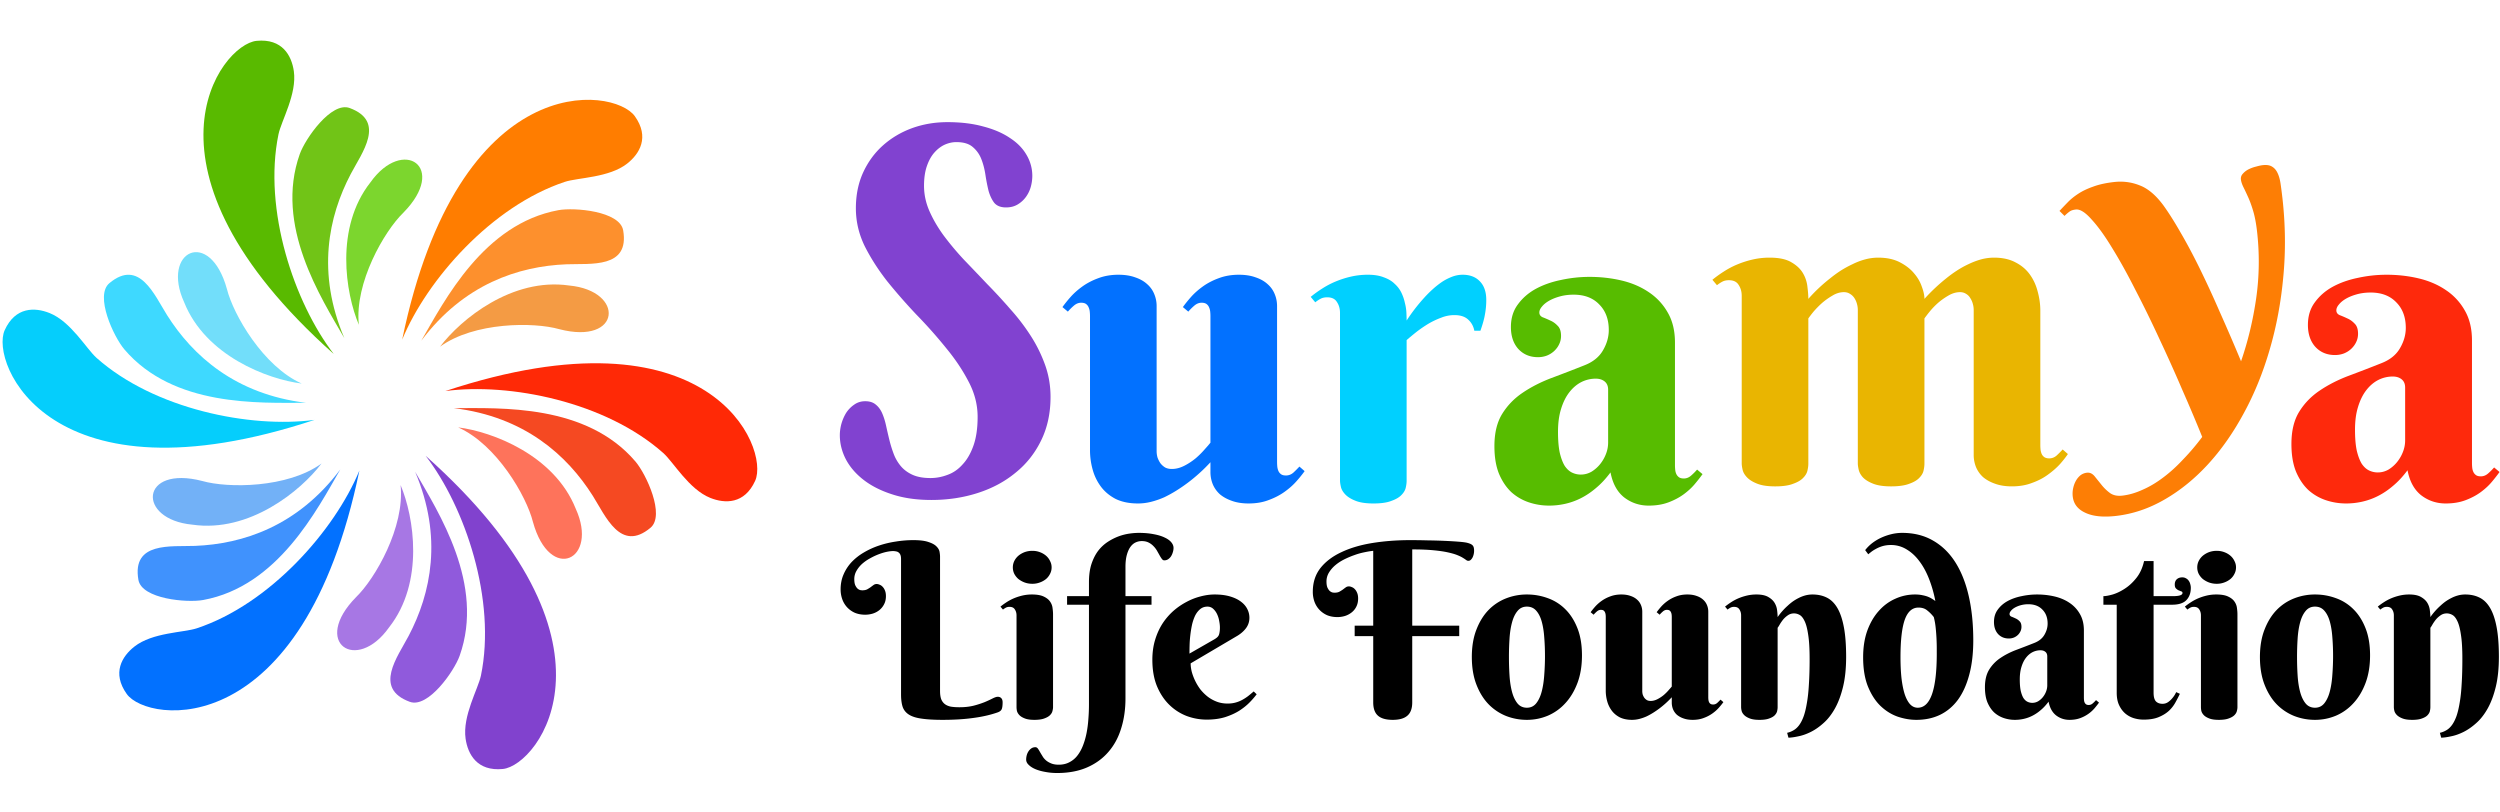 <svg width="585" height="190" fill="none" xmlns="http://www.w3.org/2000/svg"><path d="M1.102 77.254c-3.5 7.7 10.5 41.5 72.5 21-15 2-37.5-2.5-51-14.5-2.393-2.127-6-8.5-11-10.5-3.425-1.37-8-1.5-10.5 4Z" fill="#05CEFC"/><path d="M29.102 81.755c11.5 13.5 31.5 12.5 42.5 12.5-16.5-2-26.5-11-32.5-20.5-3-4.75-6.5-13.334-13.5-7.5-3.504 2.92 1 12.565 3.5 15.5Z" fill="#3ED9FF"/><path d="M53.104 67.644c-4-14.5-15.502-8.89-10.002 3.11 5 12.5 19.5 18 27.5 19-9-4-15.998-16.11-17.498-22.11Z" fill="#72DEFA"/><path d="M29.662 162.396c4.918 6.881 41.19 11.657 54.436-52.287-5.768 13.991-20.915 31.226-38.057 36.917-3.039 1.009-10.362.947-14.594 4.277-2.898 2.28-5.299 6.178-1.785 11.093Z" fill="#0271FF"/><path d="M47.559 140.397c17.441-3.209 26.575-21.03 32.075-30.556-9.982 13.29-22.776 17.45-34.004 17.896-5.613.223-14.797-1.037-13.245 7.941.777 4.494 11.382 5.417 15.174 4.719Z" fill="#4092FD"/><path d="M47.34 112.556c-14.558-3.786-15.45 8.98-2.308 10.217 13.326 1.92 25.339-7.888 30.205-14.316-7.964 5.794-21.951 5.8-27.897 4.099Z" fill="#72B1F7"/><path d="M117.662 179.942c8.419-.819 30.691-29.844-18.063-73.287 9.232 11.99 16.585 33.726 12.943 51.417-.646 3.136-4.362 9.446-3.594 14.776.526 3.65 2.701 7.679 8.714 7.094Z" fill="#8142CE"/><path d="M107.56 153.443c5.941-16.71-4.925-33.53-10.425-43.056 6.518 15.289 3.724 28.449-1.504 38.396-2.613 4.973-8.297 12.295.255 15.441 4.28 1.574 10.382-7.149 11.674-10.781Z" fill="#905ADC"/><path d="M83.339 139.712c-10.558 10.714.052 17.87 7.694 7.106 8.326-10.58 5.839-25.887 2.705-33.315 1.036 9.794-5.953 21.909-10.4 26.209Z" fill="#A777E4"/><path d="M60.044 9.558c-8.419.82-30.69 29.844 18.063 73.287-9.232-11.99-16.585-33.726-12.942-51.417.645-3.136 4.36-9.446 3.593-14.776-.526-3.65-2.701-7.679-8.714-7.094Z" fill="#59BA00"/><path d="M70.147 36.057c-5.942 16.71 4.924 33.53 10.424 43.056-6.518-15.29-3.723-28.45 1.504-38.396 2.613-4.973 8.297-12.295-.255-15.44-4.28-1.575-10.382 7.148-11.673 10.78Z" fill="#71C417"/><path d="M94.368 49.788c10.557-10.714-.053-17.87-7.695-7.106-8.325 10.58-5.838 25.887-2.704 33.315-1.036-9.794 5.952-21.91 10.399-26.209Z" fill="#7CD62E"/><path d="M148.546 27.185c-4.919-6.881-41.19-11.657-54.437 52.287 5.768-13.99 20.915-31.226 38.058-36.918 3.038-1.009 10.361-.946 14.593-4.276 2.898-2.28 5.299-6.178 1.786-11.093Z" fill="#FF7D00"/><path d="M130.649 49.183c-17.442 3.21-26.576 21.03-32.076 30.557 9.982-13.29 22.777-17.45 34.004-17.896 5.613-.223 14.797 1.037 13.245-7.942-.777-4.494-11.382-5.416-15.173-4.719Z" fill="#FD902D"/><path d="M130.867 77.025c14.558 3.786 15.45-8.98 2.308-10.217-13.325-1.92-25.339 7.887-30.205 14.316 7.965-5.795 21.951-5.8 27.897-4.099Z" fill="#F49B44"/><path d="M176.706 112.507c3.5-7.7-10.5-41.5-72.5-21 15-2 37.5 2.5 51 14.5 2.393 2.127 6 8.5 11 10.5 3.424 1.369 8 1.5 10.5-4Z" fill="#FF2906"/><path d="M148.706 108.007c-11.5-13.5-31.5-12.5-42.5-12.5 16.5 2 26.5 11 32.5 20.5 3 4.75 6.5 13.333 13.5 7.5 3.503-2.92-1-12.565-3.5-15.5Z" fill="#F54922"/><path d="M124.704 122.117c4 14.5 15.502 8.89 10.002-3.11-5-12.5-19.5-18-27.5-19 9 4 15.998 16.11 17.498 22.11Z" fill="#FE735B"/><path d="M219.971 161.682c0 .798.093 1.447.279 1.948.204.483.491.863.862 1.141.371.279.835.474 1.392.585.575.093 1.243.139 2.004.139 1.224 0 2.328-.12 3.312-.362a22.316 22.316 0 0 0 2.588-.835 27.776 27.776 0 0 0 1.865-.862c.519-.26.918-.39 1.197-.39.352 0 .631.111.835.334.204.223.306.547.306.974 0 .742-.074 1.28-.223 1.614-.148.316-.454.557-.918.724-1.689.594-3.591 1.03-5.706 1.308-2.115.297-4.509.445-7.181.445-1.985 0-3.608-.092-4.87-.278-1.262-.167-2.255-.473-2.978-.918-.724-.446-1.225-1.049-1.503-1.81-.26-.779-.39-1.772-.39-2.978v-31.617c0-.408-.046-.733-.139-.974a1.26 1.26 0 0 0-.39-.557 1.168 1.168 0 0 0-.612-.278 3.083 3.083 0 0 0-.751-.083c-.408 0-.919.065-1.531.194-.594.13-1.225.325-1.893.585-.668.26-1.345.584-2.031.974a9.908 9.908 0 0 0-1.809 1.28 6.637 6.637 0 0 0-1.281 1.615 3.848 3.848 0 0 0-.501 1.92c0 .594.075 1.067.223 1.419.167.353.352.622.557.808.204.167.408.278.612.334.223.037.38.055.473.055.464 0 .844-.074 1.141-.222.297-.167.566-.334.807-.501.241-.186.464-.353.668-.501.223-.167.473-.251.752-.251.222 0 .454.056.696.167.259.093.491.251.695.473.223.223.409.52.557.891.148.352.223.788.223 1.308 0 .742-.149 1.382-.446 1.92a4.184 4.184 0 0 1-1.113 1.364 4.757 4.757 0 0 1-1.559.807 6.16 6.16 0 0 1-1.725.251c-.891 0-1.698-.149-2.422-.446a5.514 5.514 0 0 1-1.809-1.28 5.445 5.445 0 0 1-1.141-1.892 6.782 6.782 0 0 1-.389-2.31c0-1.281.232-2.45.695-3.507a10.02 10.02 0 0 1 1.893-2.895 13.006 13.006 0 0 1 2.839-2.226 18.543 18.543 0 0 1 3.535-1.615 22.79 22.79 0 0 1 3.952-.946 25.652 25.652 0 0 1 4.119-.334c1.521 0 2.7.149 3.534.445.854.279 1.476.622 1.865 1.03.408.408.65.835.724 1.28.074.446.111.817.111 1.114v31.422Zm26.441 3.813c0 .241-.047.538-.14.891-.074.334-.269.658-.584.974-.297.297-.733.547-1.308.751-.575.223-1.355.334-2.338.334-.983 0-1.753-.12-2.31-.362-.557-.222-.974-.491-1.253-.807-.278-.315-.454-.64-.528-.974a5.122 5.122 0 0 1-.084-.807v-21.486c0-.538-.13-1.002-.389-1.392-.242-.408-.659-.612-1.253-.612-.315 0-.584.056-.807.167a4.316 4.316 0 0 0-.724.473l-.584-.696c.427-.352.9-.696 1.419-1.03a11.006 11.006 0 0 1 1.726-.918c.612-.26 1.271-.473 1.976-.64a9.632 9.632 0 0 1 2.227-.251c1.206 0 2.143.167 2.811.501.668.316 1.159.715 1.475 1.197.315.464.501.965.556 1.503.075.538.112 1.011.112 1.419v21.765Zm-9.408-32.73c0-.52.112-1.012.334-1.475.242-.483.566-.9.974-1.253.427-.352.91-.631 1.448-.835a5.213 5.213 0 0 1 1.809-.306c.631 0 1.215.102 1.753.306a4.642 4.642 0 0 1 1.448.835c.408.353.723.77.946 1.253.241.463.362.955.362 1.475 0 .538-.121 1.039-.362 1.503a3.763 3.763 0 0 1-.946 1.224 4.966 4.966 0 0 1-1.448.807 4.903 4.903 0 0 1-1.753.306c-.65 0-1.253-.102-1.809-.306a5.496 5.496 0 0 1-1.448-.807 4.135 4.135 0 0 1-.974-1.224 3.438 3.438 0 0 1-.334-1.503Z" fill="#000"/><path d="M267.174 126.614c-.519 0-1.011.111-1.475.334-.464.222-.872.584-1.224 1.085-.334.483-.603 1.104-.808 1.865-.204.761-.306 1.679-.306 2.755v6.847h6.096v2.004h-6.096v21.932c0 2.523-.334 4.852-1.002 6.985-.649 2.134-1.642 3.971-2.978 5.511-1.336 1.559-3.006 2.774-5.009 3.646-2.004.872-4.342 1.308-7.014 1.308-.946 0-1.856-.083-2.728-.25-.872-.149-1.642-.362-2.31-.64-.668-.279-1.196-.613-1.586-1.002-.408-.371-.612-.789-.612-1.253 0-.334.046-.677.139-1.03.093-.334.232-.64.417-.918.186-.278.418-.51.696-.696.26-.167.566-.25.918-.25.205 0 .39.102.557.306.149.204.306.454.473.751.167.297.362.622.585.974.204.372.473.705.807 1.002.334.297.751.548 1.252.752.483.204 1.076.306 1.782.306.946 0 1.781-.195 2.504-.584a5.56 5.56 0 0 0 1.865-1.559c.52-.668.956-1.457 1.308-2.366.353-.909.631-1.883.835-2.922a25.55 25.55 0 0 0 .418-3.257c.093-1.131.139-2.263.139-3.395v-23.351h-5.121V139.5h5.121v-3.256c0-1.633.195-3.053.584-4.259.409-1.224.937-2.263 1.587-3.117a9.188 9.188 0 0 1 2.254-2.087 13.027 13.027 0 0 1 2.533-1.281 12.433 12.433 0 0 1 2.533-.64 16.16 16.16 0 0 1 2.143-.167c1.317 0 2.486.102 3.507.307 1.02.185 1.874.445 2.56.779.687.315 1.206.686 1.559 1.113.352.427.528.863.528 1.308 0 .334-.055.677-.167 1.03a3.548 3.548 0 0 1-.417.946 2.467 2.467 0 0 1-.696.696 1.61 1.61 0 0 1-.89.251c-.205 0-.39-.112-.557-.334a7.474 7.474 0 0 1-.529-.835c-.185-.334-.39-.696-.612-1.086a5.164 5.164 0 0 0-.835-1.085 4.03 4.03 0 0 0-1.141-.835c-.446-.223-.974-.334-1.587-.334Zm11.439 28.611c0 .594.084 1.243.251 1.948a12.437 12.437 0 0 0 2.004 4.119 10.524 10.524 0 0 0 1.697 1.698c.65.501 1.364.9 2.143 1.197.78.297 1.633.445 2.561.445.649 0 1.252-.074 1.809-.222a7.198 7.198 0 0 0 1.559-.613c.482-.259.946-.556 1.391-.89.446-.353.891-.724 1.336-1.114l.696.668a19.068 19.068 0 0 1-1.642 1.893c-.668.687-1.475 1.336-2.421 1.948-.947.594-2.051 1.095-3.312 1.503-1.262.39-2.7.585-4.314.585-1.615 0-3.192-.288-4.732-.863a11.919 11.919 0 0 1-4.063-2.644c-1.188-1.169-2.143-2.626-2.867-4.37-.705-1.744-1.058-3.785-1.058-6.123 0-1.688.214-3.238.641-4.648.426-1.41 1.001-2.681 1.725-3.813a14.742 14.742 0 0 1 2.561-2.978 15.792 15.792 0 0 1 3.089-2.115 14.322 14.322 0 0 1 3.284-1.28c1.132-.297 2.217-.446 3.257-.446 1.373 0 2.569.149 3.59.446 1.02.297 1.865.695 2.533 1.196.686.501 1.196 1.086 1.53 1.754a4.44 4.44 0 0 1 .501 2.059c0 .873-.25 1.661-.751 2.366-.501.687-1.169 1.29-2.004 1.809l-10.994 6.485Zm5.595-5.65a4.33 4.33 0 0 0 .584-.417c.167-.149.297-.316.39-.501.092-.204.157-.446.194-.724.056-.297.084-.659.084-1.085 0-.464-.056-.974-.167-1.531a5.86 5.86 0 0 0-.501-1.614 3.986 3.986 0 0 0-.918-1.253 1.93 1.93 0 0 0-1.336-.501c-.668 0-1.244.204-1.726.613-.464.389-.854.899-1.169 1.53a10.665 10.665 0 0 0-.724 2.171 26.38 26.38 0 0 0-.389 2.422 26.442 26.442 0 0 0-.167 2.365 75.441 75.441 0 0 0-.028 1.893l5.873-3.368Zm57.25-.723h-10.994v15.502c0 1.429-.38 2.468-1.141 3.117-.742.65-1.883.974-3.423.974-1.559 0-2.709-.324-3.451-.974-.742-.649-1.114-1.688-1.114-3.117v-15.502h-4.341v-2.45h4.341v-17.506c-.593.056-1.28.167-2.059.334a15.73 15.73 0 0 0-2.366.668c-.798.278-1.586.612-2.366 1.002-.779.39-1.475.844-2.087 1.364a7.067 7.067 0 0 0-1.503 1.753 3.991 3.991 0 0 0-.557 2.06c0 .593.075 1.067.223 1.419.167.353.353.622.557.807.204.167.408.279.612.334.223.037.38.056.473.056.464 0 .844-.074 1.141-.223.297-.167.566-.334.807-.501.242-.185.464-.352.668-.501.223-.167.474-.25.752-.25.223 0 .454.055.696.167.259.093.491.25.695.473.223.223.409.519.557.891.149.352.223.788.223 1.308 0 .742-.149 1.391-.446 1.948a3.906 3.906 0 0 1-1.113 1.336 4.8 4.8 0 0 1-1.558.807 6.17 6.17 0 0 1-1.726.25c-.891 0-1.698-.148-2.421-.445a5.514 5.514 0 0 1-1.809-1.28 5.5 5.5 0 0 1-1.142-1.865 6.89 6.89 0 0 1-.389-2.338c0-2.171.594-4.017 1.781-5.538 1.206-1.522 2.848-2.765 4.926-3.73 2.078-.983 4.5-1.698 7.264-2.143 2.765-.445 5.725-.668 8.879-.668 1.28 0 2.616.019 4.008.056 1.391.018 2.699.055 3.924.111 1.243.056 2.338.121 3.284.195.946.074 1.614.158 2.004.25.371.093.668.195.891.307.222.111.389.241.501.389.111.149.185.325.222.529.037.186.056.408.056.668a3.611 3.611 0 0 1-.334 1.503c-.111.223-.25.417-.417.584a.835.835 0 0 1-.613.251c-.148 0-.315-.065-.501-.195a8.541 8.541 0 0 0-.751-.501c-.316-.204-.752-.417-1.308-.64-.538-.223-1.271-.436-2.199-.64-.909-.204-2.05-.371-3.423-.501-1.355-.13-2.997-.195-4.927-.195v17.84h10.994v2.45Zm2.95 4.898c0-2.431.353-4.555 1.058-6.374.705-1.836 1.642-3.367 2.811-4.592a11.574 11.574 0 0 1 4.119-2.755 13.283 13.283 0 0 1 4.898-.919c1.707 0 3.34.288 4.899.863a10.91 10.91 0 0 1 4.091 2.589c1.188 1.168 2.134 2.653 2.839 4.453.705 1.781 1.058 3.896 1.058 6.345 0 2.431-.353 4.583-1.058 6.457-.705 1.874-1.651 3.452-2.839 4.732a11.77 11.77 0 0 1-4.091 2.922c-1.559.65-3.192.974-4.899.974-1.707 0-3.339-.306-4.898-.918a11.905 11.905 0 0 1-4.119-2.783c-1.169-1.225-2.106-2.756-2.811-4.593-.705-1.837-1.058-3.97-1.058-6.401Zm17.117-.278c0-1.485-.056-2.913-.167-4.286-.093-1.392-.288-2.626-.585-3.702-.296-1.076-.723-1.93-1.28-2.561-.556-.649-1.289-.974-2.199-.974-.909 0-1.642.343-2.198 1.03-.557.668-.984 1.559-1.281 2.672-.296 1.095-.491 2.347-.584 3.757a66.004 66.004 0 0 0-.139 4.342c0 1.484.046 2.941.139 4.37.093 1.41.288 2.672.584 3.785.297 1.113.724 2.013 1.281 2.699.556.668 1.289 1.002 2.198 1.002.91 0 1.643-.352 2.199-1.057.557-.705.984-1.633 1.28-2.783.297-1.151.492-2.45.585-3.897.111-1.447.167-2.913.167-4.397Zm38.213 9.685c0 .167.01.353.028.557.019.185.065.371.139.557.074.167.186.306.334.417.149.111.362.167.64.167.353 0 .668-.121.947-.362.278-.26.538-.519.779-.779l.668.584c-.278.39-.631.826-1.058 1.308-.408.464-.909.91-1.503 1.336a8.386 8.386 0 0 1-2.031 1.058c-.761.297-1.624.445-2.589.445-.816 0-1.53-.111-2.143-.334a4.844 4.844 0 0 1-1.531-.835 3.622 3.622 0 0 1-.918-1.28 4.166 4.166 0 0 1-.306-1.586v-1.253a21.449 21.449 0 0 1-2.923 2.644c-.445.334-.918.659-1.419.974-.501.316-1.02.603-1.559.863-.538.241-1.094.436-1.669.585a6.91 6.91 0 0 1-1.726.222c-1.113 0-2.069-.195-2.867-.584-.779-.408-1.41-.937-1.892-1.587a6.524 6.524 0 0 1-1.058-2.198 9.264 9.264 0 0 1-.334-2.45v-17.228c0-.167-.009-.343-.028-.528a1.746 1.746 0 0 0-.139-.557 1.002 1.002 0 0 0-.334-.445c-.148-.112-.362-.167-.64-.167-.334 0-.649.13-.946.389a7.212 7.212 0 0 0-.752.752l-.696-.585c.279-.389.622-.816 1.03-1.28a9.23 9.23 0 0 1 1.531-1.364 8.426 8.426 0 0 1 2.032-1.057c.779-.297 1.642-.446 2.588-.446.816 0 1.531.112 2.143.334.612.204 1.123.492 1.531.863.408.353.714.779.918 1.28.204.483.307 1.002.307 1.559v18.592c0 .26.037.529.111.807.093.26.213.501.362.724a2.2 2.2 0 0 0 .612.556c.241.13.529.195.863.195.538 0 1.076-.139 1.614-.417a8.11 8.11 0 0 0 1.475-.975c.445-.389.826-.77 1.141-1.141.334-.371.575-.649.724-.835v-16.254c0-.167-.009-.343-.028-.528a1.773 1.773 0 0 0-.139-.557 1.01 1.01 0 0 0-.334-.445c-.149-.112-.362-.167-.64-.167-.334 0-.65.13-.947.389a7.299 7.299 0 0 0-.751.752l-.696-.585c.279-.389.622-.816 1.03-1.28a9.23 9.23 0 0 1 1.531-1.364 8.419 8.419 0 0 1 2.031-1.057c.78-.297 1.643-.446 2.589-.446.816 0 1.531.112 2.143.334.612.204 1.122.492 1.531.863.408.353.714.779.918 1.28.204.483.306 1.002.306 1.559v20.011Zm23.713-9.017c0-2.338-.111-4.203-.334-5.595-.204-1.41-.482-2.477-.835-3.2-.352-.742-.742-1.225-1.169-1.448a2.628 2.628 0 0 0-1.308-.361c-.538 0-1.02.148-1.447.445-.408.278-.77.603-1.086.974-.296.371-.556.742-.779 1.113-.204.371-.38.65-.529.835v18.592c0 .241-.037.538-.111.891-.074.334-.26.658-.557.974-.278.297-.705.547-1.28.751-.557.223-1.327.334-2.31.334-.983 0-1.763-.12-2.338-.362-.556-.222-.983-.491-1.28-.807-.297-.315-.483-.64-.557-.974a3.924 3.924 0 0 1-.111-.807v-21.486c0-.538-.13-1.002-.39-1.392-.241-.408-.658-.612-1.252-.612a1.79 1.79 0 0 0-.807.167 4.316 4.316 0 0 0-.724.473l-.584-.696c.426-.352.899-.696 1.419-1.03a10.961 10.961 0 0 1 1.726-.918c.612-.26 1.271-.473 1.976-.64a9.63 9.63 0 0 1 2.226-.251c1.206 0 2.143.204 2.811.613.668.389 1.16.862 1.475 1.419.316.557.501 1.141.557 1.754.074.593.111 1.094.111 1.502a15.257 15.257 0 0 1 2.338-2.644c.353-.334.742-.658 1.169-.974.446-.315.909-.593 1.392-.835a8.015 8.015 0 0 1 1.558-.612 6.586 6.586 0 0 1 1.698-.223c1.262 0 2.375.242 3.34.724.983.482 1.809 1.29 2.477 2.421.668 1.132 1.178 2.635 1.531 4.509.352 1.856.529 4.166.529 6.93 0 2.691-.242 5.029-.724 7.014-.482 1.985-1.113 3.674-1.893 5.065-.779 1.392-1.66 2.524-2.644 3.396-.983.891-1.976 1.586-2.978 2.087-1.002.501-1.966.845-2.894 1.03-.909.204-1.698.316-2.366.334l-.306-1.141a5.301 5.301 0 0 0 1.531-.612c.482-.279.918-.687 1.308-1.225.389-.538.733-1.215 1.03-2.032.296-.835.547-1.874.751-3.117.223-1.243.38-2.709.473-4.397.112-1.707.167-3.693.167-5.956Zm29.753-1.253v-1.224c0-.631-.019-1.346-.056-2.143a45.894 45.894 0 0 0-.195-2.589 16.755 16.755 0 0 0-.445-2.533 9.036 9.036 0 0 0-1.503-1.53c-.538-.464-1.234-.696-2.088-.696-1.447 0-2.514.946-3.2 2.839-.668 1.892-1.002 4.824-1.002 8.795 0 1.744.074 3.34.223 4.787.166 1.447.408 2.69.723 3.729.334 1.039.752 1.846 1.253 2.422.519.575 1.131.862 1.836.862 2.969 0 4.454-4.239 4.454-12.719Zm-.334-12.246a28.677 28.677 0 0 0-1.475-5.177c-.631-1.614-1.392-3.006-2.283-4.174-.872-1.169-1.874-2.088-3.006-2.756a6.905 6.905 0 0 0-3.618-1.002c-.742 0-1.419.093-2.031.279a7.52 7.52 0 0 0-1.559.668 7.262 7.262 0 0 0-1.113.723c-.279.223-.483.39-.613.501l-.723-.974a9.474 9.474 0 0 1 1.614-1.614 11.074 11.074 0 0 1 2.115-1.281c.761-.352 1.559-.63 2.394-.834a10.812 10.812 0 0 1 2.532-.307c2.747 0 5.159.603 7.237 1.809 2.078 1.188 3.813 2.876 5.204 5.066 1.392 2.189 2.44 4.833 3.145 7.932.706 3.099 1.058 6.541 1.058 10.326 0 3.061-.315 5.752-.946 8.071-.613 2.319-1.494 4.268-2.644 5.845-1.151 1.558-2.552 2.737-4.203 3.534-1.633.78-3.479 1.169-5.538 1.169-1.429 0-2.886-.25-4.37-.751-1.466-.52-2.802-1.355-4.008-2.505-1.187-1.15-2.162-2.653-2.922-4.509-.761-1.874-1.141-4.165-1.141-6.874 0-2.338.324-4.416.974-6.235.668-1.818 1.558-3.349 2.672-4.592 1.113-1.262 2.402-2.217 3.868-2.867a11.08 11.08 0 0 1 4.648-1.002c.631 0 1.197.056 1.698.167.501.093.937.214 1.308.362.371.149.696.316.974.501.278.167.529.334.752.501Zm26.19 12.942c0-.464-.149-.816-.446-1.058-.297-.241-.677-.361-1.141-.361-.649 0-1.271.148-1.865.445-.575.297-1.085.733-1.53 1.308-.446.575-.798 1.29-1.058 2.143-.26.835-.39 1.809-.39 2.922 0 1.077.075 1.967.223 2.672.167.705.38 1.271.64 1.698.278.408.594.696.946.863.353.167.724.25 1.114.25.482 0 .937-.12 1.364-.361.426-.26.797-.585 1.113-.975.315-.389.566-.825.751-1.308.186-.482.279-.965.279-1.447v-6.791Zm-4.426-12.19a6.59 6.59 0 0 0-1.753.222 6.063 6.063 0 0 0-1.392.557c-.389.223-.696.473-.918.751-.223.26-.334.511-.334.752 0 .278.139.482.417.612.297.111.622.251.974.418.353.148.668.371.947.668.297.278.445.714.445 1.308 0 .389-.083.751-.25 1.085a2.82 2.82 0 0 1-.641.863 3.01 3.01 0 0 1-.946.584 3.19 3.19 0 0 1-1.113.195c-1.039 0-1.883-.352-2.533-1.057-.631-.705-.946-1.643-.946-2.811 0-1.132.297-2.097.89-2.895.594-.816 1.364-1.484 2.311-2.004.964-.519 2.05-.9 3.256-1.141 1.206-.26 2.412-.39 3.618-.39 1.447 0 2.83.158 4.147.473 1.317.316 2.477.817 3.479 1.503a7.6 7.6 0 0 1 2.421 2.617c.613 1.057.919 2.338.919 3.84v15.726c0 .167.009.352.028.556.018.204.065.39.139.557.074.167.185.306.334.417.148.112.362.167.64.167.334 0 .64-.12.918-.362.297-.259.557-.519.78-.779l.696.585c-.279.389-.613.816-1.002 1.28a8.065 8.065 0 0 1-3.368 2.338c-.742.278-1.587.417-2.533.417-1.169 0-2.208-.343-3.117-1.029-.909-.706-1.503-1.782-1.781-3.229-.594.798-1.216 1.466-1.865 2.004a9.688 9.688 0 0 1-1.948 1.308 8.618 8.618 0 0 1-2.032.724 9.364 9.364 0 0 1-2.032.222 8.14 8.14 0 0 1-2.588-.417 6.425 6.425 0 0 1-2.255-1.308c-.649-.613-1.178-1.401-1.586-2.366-.39-.965-.584-2.143-.584-3.535 0-1.688.334-3.07 1.002-4.147a8.844 8.844 0 0 1 2.616-2.699c1.094-.743 2.328-1.373 3.701-1.893a216.29 216.29 0 0 0 4.259-1.642c1.076-.427 1.855-1.058 2.338-1.893.501-.853.751-1.725.751-2.616 0-1.373-.408-2.468-1.225-3.284-.797-.835-1.892-1.252-3.284-1.252Zm29.307.111v20.568c0 .983.186 1.67.557 2.059.371.371.881.557 1.531.557.501 0 .946-.139 1.336-.417a4.922 4.922 0 0 0 1.002-.947c.334-.389.621-.844.862-1.364l.863.39a32.685 32.685 0 0 1-1.002 1.948 7.85 7.85 0 0 1-1.503 1.976c-.63.594-1.428 1.095-2.393 1.503-.946.409-2.143.613-3.59.613a7.787 7.787 0 0 1-2.366-.362 5.69 5.69 0 0 1-2.004-1.141c-.575-.52-1.039-1.169-1.392-1.949-.352-.779-.529-1.716-.529-2.811v-20.623h-3.117V139.5c.52 0 1.243-.13 2.171-.39.928-.278 1.874-.733 2.839-1.363.983-.631 1.893-1.476 2.728-2.533.835-1.058 1.428-2.366 1.781-3.924h2.226v8.21h4.537c1.484 0 2.227-.25 2.227-.751 0-.186-.093-.307-.279-.362a42.53 42.53 0 0 0-.64-.251 2.337 2.337 0 0 1-.612-.445c-.186-.186-.278-.492-.278-.919 0-.519.157-.927.473-1.224.334-.297.76-.445 1.28-.445.334 0 .622.074.863.222.259.13.473.316.64.557.167.222.287.482.362.779.092.297.139.594.139.891 0 1.206-.353 2.171-1.058 2.894-.686.705-1.8 1.058-3.34 1.058h-4.314Z" fill="#000"/><path d="M523.563 165.495c0 .241-.046.538-.139.891-.074.334-.269.658-.585.974-.297.297-.733.547-1.308.751-.575.223-1.354.334-2.338.334-.983 0-1.753-.12-2.31-.362-.556-.222-.974-.491-1.252-.807-.278-.315-.455-.64-.529-.974a5.1 5.1 0 0 1-.083-.807v-21.486c0-.538-.13-1.002-.39-1.392-.241-.408-.659-.612-1.253-.612-.315 0-.584.056-.807.167a4.311 4.311 0 0 0-.723.473l-.585-.696c.427-.352.9-.696 1.42-1.03a10.995 10.995 0 0 1 1.725-.918c.613-.26 1.271-.473 1.976-.64a9.638 9.638 0 0 1 2.227-.251c1.206 0 2.143.167 2.811.501.668.316 1.16.715 1.475 1.197.315.464.501.965.557 1.503.074.538.111 1.011.111 1.419v21.765Zm-9.407-32.73c0-.52.111-1.012.334-1.475.241-.483.566-.9.974-1.253a5.1 5.1 0 0 1 1.447-.835 5.22 5.22 0 0 1 1.809-.306c.631 0 1.216.102 1.754.306a4.637 4.637 0 0 1 1.447.835c.408.353.724.77.946 1.253.241.463.362.955.362 1.475 0 .538-.121 1.039-.362 1.503a3.75 3.75 0 0 1-.946 1.224 4.96 4.96 0 0 1-1.447.807 4.909 4.909 0 0 1-1.754.306 5.22 5.22 0 0 1-1.809-.306 5.49 5.49 0 0 1-1.447-.807 4.12 4.12 0 0 1-.974-1.224 3.424 3.424 0 0 1-.334-1.503Zm14.667 20.985c0-2.431.353-4.555 1.058-6.374.705-1.836 1.642-3.367 2.811-4.592a11.574 11.574 0 0 1 4.119-2.755 13.283 13.283 0 0 1 4.898-.919c1.708 0 3.34.288 4.899.863a10.902 10.902 0 0 1 4.091 2.589c1.188 1.168 2.134 2.653 2.839 4.453.705 1.781 1.058 3.896 1.058 6.345 0 2.431-.353 4.583-1.058 6.457-.705 1.874-1.651 3.452-2.839 4.732a11.76 11.76 0 0 1-4.091 2.922c-1.559.65-3.191.974-4.899.974-1.707 0-3.339-.306-4.898-.918a11.905 11.905 0 0 1-4.119-2.783c-1.169-1.225-2.106-2.756-2.811-4.593-.705-1.837-1.058-3.97-1.058-6.401Zm17.117-.278c0-1.485-.056-2.913-.167-4.286-.093-1.392-.288-2.626-.585-3.702-.296-1.076-.723-1.93-1.28-2.561-.556-.649-1.289-.974-2.199-.974-.909 0-1.642.343-2.198 1.03-.557.668-.984 1.559-1.281 2.672-.296 1.095-.491 2.347-.584 3.757a66.004 66.004 0 0 0-.139 4.342c0 1.484.046 2.941.139 4.37.093 1.41.288 2.672.584 3.785.297 1.113.724 2.013 1.281 2.699.556.668 1.289 1.002 2.198 1.002.91 0 1.643-.352 2.199-1.057.557-.705.984-1.633 1.28-2.783.297-1.151.492-2.45.585-3.897.111-1.447.167-2.913.167-4.397Zm30.253.668c0-2.338-.111-4.203-.334-5.595-.204-1.41-.482-2.477-.835-3.2-.352-.742-.742-1.225-1.169-1.448a2.626 2.626 0 0 0-1.308-.361c-.538 0-1.02.148-1.447.445a5.42 5.42 0 0 0-1.085.974c-.297.371-.557.742-.78 1.113-.204.371-.38.65-.528.835v18.592c0 .241-.038.538-.112.891-.074.334-.26.658-.556.974-.279.297-.706.547-1.281.751-.556.223-1.326.334-2.31.334-.983 0-1.762-.12-2.338-.362-.556-.222-.983-.491-1.28-.807-.297-.315-.482-.64-.557-.974a3.924 3.924 0 0 1-.111-.807v-21.486c0-.538-.13-1.002-.39-1.392-.241-.408-.658-.612-1.252-.612-.315 0-.584.056-.807.167a4.316 4.316 0 0 0-.724.473l-.584-.696c.427-.352.9-.696 1.419-1.03a11.006 11.006 0 0 1 1.726-.918c.612-.26 1.271-.473 1.976-.64a9.63 9.63 0 0 1 2.226-.251c1.206 0 2.144.204 2.811.613.668.389 1.16.862 1.476 1.419.315.557.501 1.141.556 1.754.074.593.112 1.094.112 1.502a15.21 15.21 0 0 1 2.337-2.644 12.75 12.75 0 0 1 1.169-.974c.446-.315.91-.593 1.392-.835a8 8 0 0 1 1.559-.612 6.572 6.572 0 0 1 1.697-.223c1.262 0 2.375.242 3.34.724.984.482 1.809 1.29 2.477 2.421.668 1.132 1.178 2.635 1.531 4.509.353 1.856.529 4.166.529 6.93 0 2.691-.241 5.029-.724 7.014-.482 1.985-1.113 3.674-1.892 5.065-.78 1.392-1.661 2.524-2.644 3.396-.984.891-1.977 1.586-2.978 2.087-1.002.501-1.967.845-2.895 1.03-.909.204-1.698.316-2.366.334l-.306-1.141a5.301 5.301 0 0 0 1.531-.612c.482-.279.918-.687 1.308-1.225s.733-1.215 1.03-2.032c.297-.835.547-1.874.751-3.117.223-1.243.381-2.709.473-4.397.112-1.707.167-3.693.167-5.956Z" fill="#000"/><path d="M534.082 46.304c.711 6.274.783 12.413.213 18.415-.539 5.965-1.597 11.641-3.173 17.029-1.547 5.35-3.555 10.3-6.025 14.852-2.467 4.585-5.26 8.583-8.381 11.993-3.121 3.41-6.523 6.174-10.206 8.294-3.65 2.115-7.446 3.397-11.389 3.844-3.017.342-5.407.092-7.169-.75-1.758-.808-2.735-2.069-2.929-3.783a6.036 6.036 0 0 1 .092-1.938c.136-.64.348-1.22.637-1.739.288-.519.655-.96 1.1-1.323a3.082 3.082 0 0 1 1.496-.586c.651-.074 1.237.19 1.756.791.486.604 1.011 1.257 1.577 1.956a10.528 10.528 0 0 0 1.993 1.962c.76.574 1.74.793 2.94.657 1.542-.175 3.123-.632 4.741-1.372 1.621-.704 3.216-1.649 4.783-2.834 1.601-1.189 3.16-2.598 4.677-4.229a54.106 54.106 0 0 0 4.504-5.303 386.962 386.962 0 0 0-4.626-10.935 372.326 372.326 0 0 0-5.366-11.945 270.642 270.642 0 0 0-5.628-11.499c-1.879-3.71-3.691-6.978-5.435-9.801-1.709-2.827-3.317-5.059-4.822-6.694-1.474-1.673-2.709-2.453-3.703-2.34-.651.073-1.137.233-1.456.477-.354.249-.75.589-1.187 1.02l-1.174-1.169a149.06 149.06 0 0 1 1.955-2.045c.685-.702 1.512-1.37 2.482-2 .97-.631 2.124-1.178 3.46-1.643 1.333-.498 2.959-.856 4.879-1.074 2.091-.237 4.083.023 5.975.781 1.922.72 3.764 2.265 5.526 4.634 1.277 1.766 2.63 3.904 4.061 6.416 1.465 2.507 2.965 5.324 4.5 8.449a240.993 240.993 0 0 1 4.699 10.197 469.493 469.493 0 0 1 4.947 11.472c1.621-4.698 2.8-9.607 3.539-14.726.735-5.153.804-10.37.205-15.65-.214-1.886-.517-3.484-.909-4.794-.391-1.31-.794-2.41-1.207-3.3-.418-.925-.783-1.7-1.097-2.324-.318-.659-.506-1.245-.564-1.76-.059-.514.098-.966.471-1.355a4.323 4.323 0 0 1 1.392-1.044 8.147 8.147 0 0 1 1.702-.61c.606-.172 1.114-.282 1.525-.329.926-.105 1.65.004 2.173.327.557.319.997.825 1.318 1.517.318.659.55 1.483.697 2.474.147.99.291 2.102.431 3.337Z" fill="#FD7E05"/><path d="M450.318 108.531c0 .44-.067.965-.203 1.574-.135.61-.474 1.185-1.015 1.727-.508.542-1.287.999-2.336 1.371-1.05.406-2.472.609-4.266.609s-3.216-.22-4.265-.66c-1.016-.406-1.795-.897-2.336-1.472-.508-.576-.83-1.168-.965-1.778-.136-.609-.203-1.1-.203-1.472V72.527a5.17 5.17 0 0 0-.203-1.421 4.589 4.589 0 0 0-.61-1.372 3.07 3.07 0 0 0-1.015-.965c-.407-.27-.881-.406-1.422-.406-.914 0-1.812.271-2.692.813-.88.508-1.709 1.1-2.488 1.777a22.18 22.18 0 0 0-1.981 2.031 32.838 32.838 0 0 0-1.167 1.524v34.023c0 .44-.068.965-.204 1.574-.135.61-.474 1.185-1.015 1.727-.508.542-1.287.999-2.336 1.371-1.016.406-2.421.609-4.215.609s-3.216-.22-4.266-.66c-1.015-.406-1.794-.897-2.336-1.472-.541-.576-.88-1.168-1.015-1.778-.136-.609-.203-1.1-.203-1.472V69.227c0-.982-.237-1.829-.711-2.54-.44-.744-1.202-1.117-2.285-1.117-.576 0-1.067.102-1.473.305a7.87 7.87 0 0 0-1.32.863l-1.067-1.27a26.945 26.945 0 0 1 2.59-1.878 19.953 19.953 0 0 1 3.148-1.676 22.5 22.5 0 0 1 3.606-1.168 17.575 17.575 0 0 1 4.062-.457c2.201 0 3.911.372 5.129 1.117 1.219.711 2.116 1.575 2.692 2.59a7.872 7.872 0 0 1 1.015 3.2c.136 1.083.204 1.997.204 2.742a38.182 38.182 0 0 1 5.128-4.825 28.406 28.406 0 0 1 2.438-1.777 24.988 24.988 0 0 1 2.793-1.523c.948-.474 1.93-.847 2.945-1.118a11.784 11.784 0 0 1 3.047-.406c1.964 0 3.639.355 5.027 1.066 1.388.711 2.506 1.575 3.352 2.59.846.982 1.456 2.032 1.828 3.149.406 1.083.609 2.031.609 2.844a42.763 42.763 0 0 1 5.129-4.825 28.406 28.406 0 0 1 2.438-1.777 21.694 21.694 0 0 1 2.742-1.523 17.47 17.47 0 0 1 2.945-1.118 11.79 11.79 0 0 1 3.047-.406c1.964 0 3.64.372 5.028 1.117 1.388.711 2.505 1.66 3.351 2.844.847 1.185 1.456 2.522 1.828 4.012.407 1.49.61 2.979.61 4.469v31.433c0 .305.017.643.05 1.016.034.338.119.677.254 1.015.136.305.339.559.61.762.304.203.694.305 1.168.305.643 0 1.218-.22 1.726-.66.508-.474.982-.948 1.422-1.422l1.219 1.066c-.474.711-1.1 1.507-1.879 2.387-.779.846-1.71 1.659-2.793 2.437-1.049.779-2.285 1.422-3.707 1.93-1.388.542-2.962.812-4.723.812-1.489 0-2.793-.203-3.91-.609-1.083-.372-2.014-.88-2.793-1.523a6.629 6.629 0 0 1-1.676-2.336 7.606 7.606 0 0 1-.558-2.895V72.527a5.17 5.17 0 0 0-.203-1.421 4.589 4.589 0 0 0-.61-1.372 2.632 2.632 0 0 0-.965-.965c-.406-.27-.88-.406-1.421-.406-.914 0-1.829.271-2.743.813-.88.508-1.709 1.1-2.488 1.777a17.786 17.786 0 0 0-1.93 2.031 33.777 33.777 0 0 0-1.168 1.524v34.023Z" fill="#E9B501"/><path d="M376.303 91.195c0-.846-.271-1.49-.813-1.93-.541-.44-1.235-.66-2.082-.66a7.51 7.51 0 0 0-3.402.813c-1.049.542-1.98 1.337-2.793 2.387-.812 1.05-1.456 2.353-1.93 3.91-.474 1.523-.711 3.3-.711 5.332 0 1.963.136 3.588.407 4.875.304 1.286.694 2.319 1.168 3.098.507.744 1.083 1.269 1.726 1.574.643.304 1.32.457 2.031.457.881 0 1.71-.22 2.489-.66a7.858 7.858 0 0 0 2.031-1.778 8.767 8.767 0 0 0 1.371-2.386 7.307 7.307 0 0 0 .508-2.641v-12.39Zm-8.074-22.242c-1.151 0-2.218.135-3.2.406-.981.271-1.828.61-2.539 1.016-.711.406-1.269.863-1.675 1.371-.407.474-.61.931-.61 1.371 0 .508.254.88.762 1.117a23.45 23.45 0 0 1 1.777.762c.643.27 1.219.677 1.727 1.219.541.508.812 1.303.812 2.387 0 .71-.152 1.37-.457 1.98-.271.576-.66 1.1-1.168 1.574a5.515 5.515 0 0 1-1.726 1.067 5.832 5.832 0 0 1-2.031.355c-1.896 0-3.437-.643-4.622-1.93-1.151-1.286-1.726-2.996-1.726-5.129 0-2.065.542-3.825 1.625-5.28 1.083-1.49 2.488-2.71 4.215-3.657 1.76-.948 3.741-1.642 5.941-2.082a31.273 31.273 0 0 1 6.602-.71c2.64 0 5.162.287 7.566.862 2.404.576 4.52 1.49 6.348 2.742a13.872 13.872 0 0 1 4.418 4.774c1.117 1.93 1.675 4.266 1.675 7.008v28.691c0 .305.017.643.051 1.016.034.372.119.711.254 1.015.136.305.339.559.61.762.27.203.66.305 1.168.305.609 0 1.167-.22 1.675-.66a14.018 14.018 0 0 0 1.422-1.422l1.27 1.066a38.135 38.135 0 0 1-1.828 2.336c-.711.847-1.575 1.642-2.59 2.387-1.016.745-2.201 1.371-3.555 1.879s-2.894.761-4.621.761c-2.133 0-4.029-.626-5.688-1.878-1.658-1.287-2.742-3.25-3.25-5.891-1.083 1.456-2.217 2.674-3.402 3.656-1.151.982-2.336 1.778-3.555 2.387a15.692 15.692 0 0 1-3.707 1.32 17.019 17.019 0 0 1-3.707.406c-1.625 0-3.199-.253-4.722-.761a11.716 11.716 0 0 1-4.114-2.387c-1.184-1.117-2.149-2.556-2.894-4.316-.711-1.761-1.067-3.91-1.067-6.45 0-3.08.61-5.602 1.829-7.566 1.218-1.963 2.81-3.605 4.773-4.926 1.997-1.354 4.249-2.505 6.754-3.453a395.336 395.336 0 0 0 7.769-2.996c1.964-.779 3.386-1.93 4.266-3.453.914-1.557 1.371-3.148 1.371-4.773 0-2.506-.745-4.503-2.234-5.993-1.456-1.523-3.453-2.285-5.992-2.285Z" fill="#57BC00"/><path d="M329.151 75.004a41.798 41.798 0 0 1 4.113-5.332 27.217 27.217 0 0 1 1.98-1.98 20.327 20.327 0 0 1 2.184-1.727 12.227 12.227 0 0 1 2.387-1.219 6.897 6.897 0 0 1 2.437-.457c1.727 0 3.081.525 4.063 1.574.981 1.016 1.472 2.455 1.472 4.317 0 1.15-.101 2.268-.304 3.351-.17 1.05-.525 2.336-1.067 3.86h-1.422c-.203-1.05-.677-1.913-1.422-2.59-.744-.711-1.828-1.067-3.25-1.067a8.27 8.27 0 0 0-3.097.61 18.494 18.494 0 0 0-2.996 1.422 30.304 30.304 0 0 0-2.743 1.878 88.67 88.67 0 0 0-2.335 1.93v32.957c0 .44-.068.965-.204 1.574-.135.61-.474 1.185-1.015 1.727-.508.542-1.287.999-2.336 1.371-1.016.406-2.421.609-4.215.609s-3.216-.22-4.266-.66c-1.015-.406-1.794-.897-2.336-1.472-.541-.576-.88-1.168-1.015-1.778-.136-.609-.203-1.1-.203-1.472V73.227c0-.982-.237-1.829-.711-2.54-.44-.744-1.202-1.117-2.285-1.117-.576 0-1.067.102-1.473.305a7.87 7.87 0 0 0-1.32.863l-1.067-1.27a26.945 26.945 0 0 1 2.59-1.878 19.953 19.953 0 0 1 3.148-1.676 22.5 22.5 0 0 1 3.606-1.168 17.575 17.575 0 0 1 4.062-.457c1.456 0 2.692.203 3.707.61 1.05.372 1.896.88 2.54 1.523a6.653 6.653 0 0 1 1.574 2.082c.372.779.643 1.574.812 2.387.203.778.322 1.54.356 2.285.034.71.051 1.32.051 1.828Z" fill="#00D0FF"/><path d="M298.834 108.164c0 .305.017.643.051 1.016.034.338.118.677.254 1.015.135.305.338.559.609.762.271.203.66.305 1.168.305.643 0 1.219-.22 1.727-.66.508-.474.981-.948 1.422-1.422l1.218 1.066a29.885 29.885 0 0 1-1.929 2.387c-.745.846-1.659 1.659-2.743 2.437-1.083.779-2.319 1.422-3.707 1.93-1.388.542-2.962.812-4.722.812-1.49 0-2.793-.203-3.91-.609-1.084-.372-2.015-.88-2.793-1.523a6.616 6.616 0 0 1-1.676-2.336 7.588 7.588 0 0 1-.559-2.895v-2.285a39.208 39.208 0 0 1-5.332 4.824 38.368 38.368 0 0 1-2.59 1.778c-.914.575-1.862 1.1-2.843 1.574-.982.44-1.998.795-3.047 1.066-1.05.271-2.099.406-3.149.406-2.031 0-3.774-.355-5.23-1.066-1.422-.745-2.573-1.71-3.453-2.894a11.924 11.924 0 0 1-1.93-4.012 16.93 16.93 0 0 1-.609-4.469V73.938c0-.305-.017-.627-.051-.965a3.212 3.212 0 0 0-.254-1.016 1.852 1.852 0 0 0-.609-.813c-.271-.203-.661-.304-1.168-.304-.61 0-1.185.237-1.727.71-.508.44-.965.898-1.371 1.372l-1.27-1.066a30.15 30.15 0 0 1 1.879-2.337c.779-.88 1.71-1.71 2.793-2.488 1.084-.778 2.319-1.422 3.707-1.93 1.422-.541 2.996-.812 4.723-.812 1.49 0 2.793.203 3.91.61 1.117.372 2.048.897 2.793 1.574a6.063 6.063 0 0 1 1.676 2.336 7.23 7.23 0 0 1 .559 2.843v33.922c0 .474.067.965.203 1.473.169.474.389.914.66 1.32.304.406.677.745 1.117 1.016.44.237.965.355 1.574.355.982 0 1.964-.254 2.946-.761a14.885 14.885 0 0 0 2.691-1.778 20.21 20.21 0 0 0 2.082-2.082 39.277 39.277 0 0 0 1.32-1.523V73.938c0-.305-.017-.627-.051-.965a3.185 3.185 0 0 0-.253-1.016 1.853 1.853 0 0 0-.61-.813c-.271-.203-.66-.304-1.168-.304-.609 0-1.185.237-1.726.71-.508.44-.965.898-1.371 1.372l-1.27-1.066a29.914 29.914 0 0 1 1.879-2.337c.779-.88 1.71-1.71 2.793-2.488 1.083-.778 2.319-1.422 3.707-1.93 1.422-.541 2.996-.812 4.723-.812 1.489 0 2.793.203 3.91.61 1.117.372 2.048.897 2.793 1.574a6.073 6.073 0 0 1 1.676 2.336c.372.88.558 1.828.558 2.843v36.512Z" fill="#0271FF"/><path d="M217.744 111.863c1.354 0 2.692-.254 4.012-.761 1.32-.474 2.488-1.287 3.504-2.438 1.049-1.117 1.896-2.59 2.539-4.418.643-1.828.965-4.062.965-6.703 0-2.844-.711-5.603-2.133-8.277-1.388-2.675-3.148-5.299-5.281-7.872a109.748 109.748 0 0 0-6.856-7.718 131.973 131.973 0 0 1-6.855-7.82c-2.099-2.675-3.86-5.417-5.281-8.227-1.388-2.844-2.082-5.806-2.082-8.887 0-3.08.558-5.857 1.675-8.328 1.151-2.505 2.692-4.621 4.621-6.348 1.964-1.76 4.232-3.114 6.805-4.062 2.607-.948 5.383-1.422 8.328-1.422 3.149 0 5.942.339 8.379 1.016 2.471.643 4.553 1.54 6.246 2.691 1.727 1.117 3.03 2.454 3.91 4.012a9.581 9.581 0 0 1 1.321 4.875 9.76 9.76 0 0 1-.356 2.539 7.435 7.435 0 0 1-1.117 2.336 6.477 6.477 0 0 1-1.93 1.777c-.778.474-1.692.711-2.742.711-1.252 0-2.183-.372-2.793-1.117-.575-.779-1.015-1.727-1.32-2.844a43.784 43.784 0 0 1-.711-3.656c-.203-1.354-.525-2.59-.965-3.707a6.91 6.91 0 0 0-1.98-2.793c-.881-.779-2.167-1.168-3.86-1.168-.914 0-1.828.203-2.742.61-.88.406-1.693 1.032-2.437 1.878-.711.813-1.287 1.862-1.727 3.149-.44 1.286-.66 2.81-.66 4.57 0 2.031.423 4.012 1.269 5.941.847 1.93 1.964 3.843 3.352 5.739a68.23 68.23 0 0 0 4.723 5.636 932.696 932.696 0 0 1 5.433 5.688 128.97 128.97 0 0 1 5.434 5.89 48.497 48.497 0 0 1 4.773 6.247 33.459 33.459 0 0 1 3.352 6.804c.846 2.37 1.269 4.858 1.269 7.465 0 3.826-.744 7.245-2.234 10.258-1.456 2.979-3.453 5.484-5.992 7.516-2.505 2.065-5.451 3.639-8.836 4.722-3.386 1.084-6.991 1.625-10.817 1.625-3.453 0-6.517-.44-9.191-1.32-2.641-.846-4.875-1.981-6.703-3.402-1.828-1.422-3.216-3.047-4.164-4.875-.914-1.795-1.371-3.657-1.371-5.586 0-.813.118-1.676.355-2.59.271-.948.643-1.811 1.117-2.59a6.808 6.808 0 0 1 1.879-1.93c.745-.541 1.608-.812 2.59-.812 1.016 0 1.828.254 2.438.761.643.508 1.151 1.185 1.523 2.032.372.846.677 1.81.914 2.894s.491 2.184.762 3.301a28.682 28.682 0 0 0 1.015 3.301 9.834 9.834 0 0 0 1.676 2.894c.711.847 1.625 1.524 2.742 2.032 1.118.507 2.523.761 4.215.761Z" fill="#8142D0"/><path d="M562.803 90.695c0-.846-.271-1.49-.813-1.93-.541-.44-1.235-.66-2.082-.66a7.51 7.51 0 0 0-3.402.813c-1.049.542-1.98 1.337-2.793 2.387-.812 1.05-1.456 2.353-1.93 3.91-.474 1.523-.711 3.3-.711 5.332 0 1.963.136 3.588.407 4.875.304 1.286.694 2.319 1.168 3.098.507.744 1.083 1.269 1.726 1.574.643.304 1.32.457 2.031.457.881 0 1.71-.22 2.489-.66a7.858 7.858 0 0 0 2.031-1.778 8.767 8.767 0 0 0 1.371-2.386 7.307 7.307 0 0 0 .508-2.641v-12.39Zm-8.074-22.242c-1.151 0-2.218.135-3.2.406-.981.271-1.828.61-2.539 1.016-.711.406-1.269.863-1.675 1.371-.407.474-.61.931-.61 1.371 0 .508.254.88.762 1.117a23.45 23.45 0 0 1 1.777.762c.643.27 1.219.677 1.727 1.219.541.508.812 1.303.812 2.387 0 .71-.152 1.37-.457 1.98-.271.576-.66 1.1-1.168 1.574a5.515 5.515 0 0 1-1.726 1.067 5.832 5.832 0 0 1-2.031.355c-1.896 0-3.437-.643-4.622-1.93-1.151-1.286-1.726-2.996-1.726-5.129 0-2.065.542-3.825 1.625-5.28 1.083-1.49 2.488-2.71 4.215-3.657 1.76-.948 3.741-1.642 5.941-2.082a31.273 31.273 0 0 1 6.602-.71c2.64 0 5.162.287 7.566.862 2.404.576 4.52 1.49 6.348 2.742a13.872 13.872 0 0 1 4.418 4.774c1.117 1.93 1.675 4.266 1.675 7.008v28.691c0 .305.017.643.051 1.016.034.372.119.711.254 1.015.136.305.339.559.61.762.27.203.66.305 1.168.305.609 0 1.167-.22 1.675-.66a14.018 14.018 0 0 0 1.422-1.422l1.27 1.066a38.135 38.135 0 0 1-1.828 2.336c-.711.847-1.575 1.642-2.59 2.387-1.016.745-2.201 1.371-3.555 1.879s-2.894.761-4.621.761c-2.133 0-4.029-.626-5.688-1.878-1.658-1.287-2.742-3.25-3.25-5.891-1.083 1.456-2.217 2.674-3.402 3.656-1.151.982-2.336 1.778-3.555 2.387a15.692 15.692 0 0 1-3.707 1.32 17.019 17.019 0 0 1-3.707.406c-1.625 0-3.199-.253-4.722-.761a11.716 11.716 0 0 1-4.114-2.387c-1.184-1.117-2.149-2.556-2.894-4.316-.711-1.761-1.067-3.91-1.067-6.45 0-3.08.61-5.602 1.829-7.566 1.218-1.963 2.81-3.605 4.773-4.926 1.997-1.354 4.249-2.505 6.754-3.453a395.336 395.336 0 0 0 7.769-2.996c1.964-.779 3.386-1.93 4.266-3.453.914-1.557 1.371-3.148 1.371-4.773 0-2.506-.745-4.503-2.234-5.993-1.456-1.523-3.453-2.285-5.992-2.285Z" fill="#FE290C"/></svg>